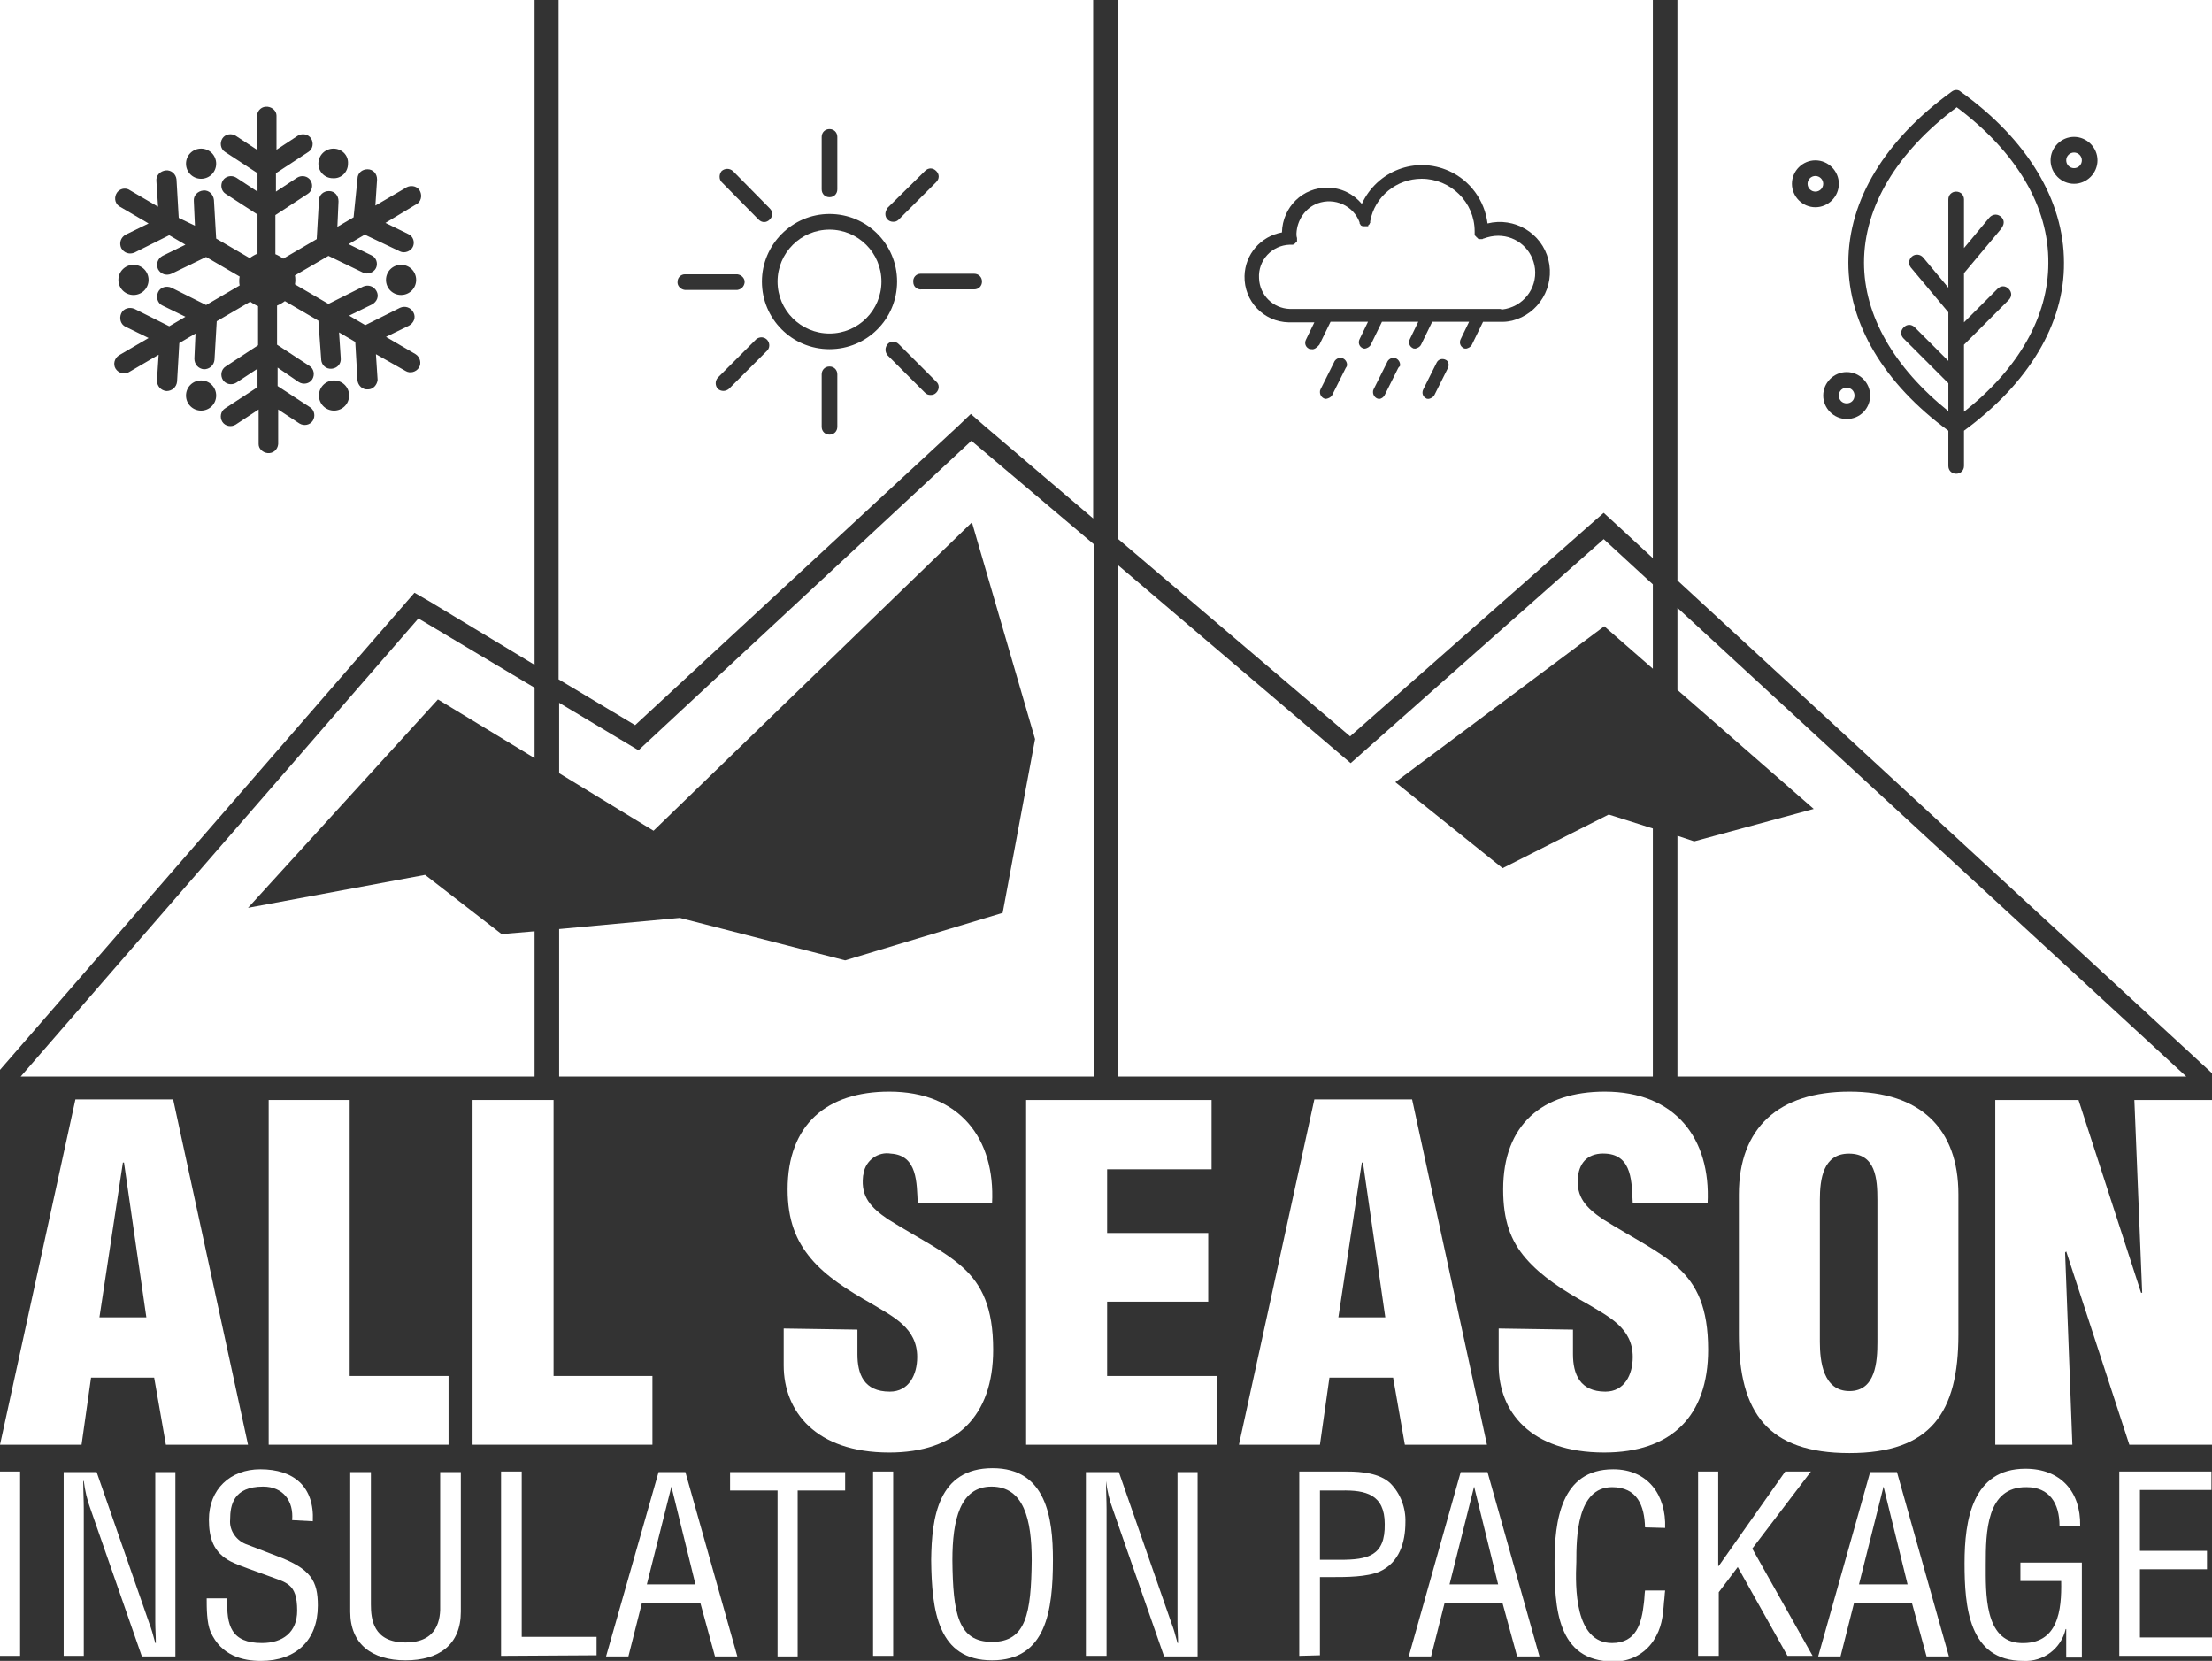 <?xml version="1.0" encoding="UTF-8"?> <!-- Generator: Adobe Illustrator 25.2.0, SVG Export Plug-In . SVG Version: 6.00 Build 0) --> <svg xmlns="http://www.w3.org/2000/svg" xmlns:xlink="http://www.w3.org/1999/xlink" version="1.1" id="Layer_1" x="0px" y="0px" width="396px" height="297.3px" viewBox="0 0 396 297.3" style="enable-background:new 0 0 396 297.3;" xml:space="preserve"><rect x="0" y="0" width="396" height="297.3" fill="#333333" stroke="none"/> <style type="text/css"> .st0{fill:#FFFFFF;} </style> <path class="st0" d="M0,258.6l13.5-61.8H31l13.4,61.8H29.7l-2.1-12H16.3l-1.7,12H0z M22.2,208.1h-0.2l-4.2,27.7h8.4L22.2,208.1z"></path> <path class="st0" d="M48.1,258.6v-61.7h14.5v49.4h17.7v12.3H48.1z"></path> <path class="st0" d="M84.6,258.6v-61.7h14.5v49.4h17.7v12.3H84.6z"></path> <path class="st0" d="M153.5,238v4.4c0,3.5,1.1,6.7,5.8,6.7c3.4,0,4.9-3,4.9-6.2c0-5.2-4.3-7.2-8.1-9.5c-4.4-2.5-8.2-4.9-10.9-8.1 s-4.2-6.9-4.2-12.4c0-11.6,7-17.5,18.2-17.5c12.6,0,19,8.4,18.4,20h-13.3c-0.2-3.6,0-8.6-4.8-8.9c-2.3-0.4-4.5,1.2-4.9,3.5 c0,0.2-0.1,0.4-0.1,0.6c-0.4,3.7,1.5,5.6,4.4,7.6c5.4,3.4,10.1,5.6,13.5,8.7c3.4,3.1,5.4,7.2,5.4,14.7c0,11.9-6.6,18.4-18.6,18.4 c-13.2,0-18.9-7.4-18.9-15.6v-6.6L153.5,238z"></path> <path class="st0" d="M183.7,258.6v-61.7h33.2v12.4h-18.7v11.4h18.1V233h-18.1v13.3h19.7v12.3H183.7z"></path> <path class="st0" d="M221.8,258.6l13.5-61.8h17.5l13.4,61.8h-14.7l-2.1-12h-11.4l-1.7,12H221.8z M244,208.1h-0.2l-4.2,27.7h8.4 L244,208.1z"></path> <path class="st0" d="M281.6,238v4.4c0,3.5,1.2,6.7,5.8,6.7c3.4,0,4.9-3,4.9-6.2c0-5.2-4.3-7.2-8.1-9.5c-4.5-2.5-8.2-4.9-11-8.1 s-4.1-6.9-4.1-12.4c0-11.6,7-17.5,18.2-17.5c12.6,0,19,8.4,18.4,20h-13.4c-0.2-3.6,0-8.6-4.8-8.9c-3-0.2-4.7,1.4-5,4.1 c-0.4,3.7,1.5,5.6,4.4,7.6c5.4,3.4,10.1,5.6,13.5,8.7c3.4,3.1,5.4,7.2,5.4,14.7c0,11.9-6.6,18.4-18.6,18.4 c-13.3,0-18.9-7.4-18.9-15.6v-6.6L281.6,238z"></path> <path class="st0" d="M350.6,238.9c0,13.9-4.9,21.2-19.5,21.2s-19.8-7.2-19.8-21.2v-25.1c0-11.9,7.1-18.4,19.8-18.4 s19.5,6.6,19.5,18.4V238.9z M336.1,214.8c0-3.8-0.3-8.3-5.1-8.3c-4.6,0-5.2,4.5-5.2,8.3v25.4c0,3.5,0.6,8.8,5.3,8.8s5-5.3,5-8.8 L336.1,214.8z"></path> <path class="st0" d="M369.9,224l-0.2,0.2l1.3,34.4h-13.8v-61.7h14.9l11.2,34.5h0.2l-1.4-34.5H396v61.7h-14.8L369.9,224z"></path> <path class="st0" d="M0,296.4v-33h3.6v33H0z"></path> <path class="st0" d="M27.7,263.5h3.7v33h-6l-9.2-26.4c-0.6-1.6-1-3.3-1.2-5h-0.1c0,1.7,0.1,3.4,0.1,5v26.3h-3.6v-32.9h5.9l9.4,27 c0.4,1,0.7,2.1,1.1,3.6h0.1c0-1.2-0.1-2.5-0.1-3.7V263.5z"></path> <path class="st0" d="M52.3,272.1c0.3-3.4-1.6-6-5.2-6c-5.3,0-5.9,3.3-5.9,5.9c-0.2,2,1.2,3.9,3.1,4.5l5.2,2c6.2,2.3,7.4,4.5,7.4,8.9 c0,6.2-3.9,9.9-10.2,9.9c-3.2,0-7.1-0.9-9-5.2c-0.7-1.6-0.7-4.3-0.7-6h3.7c-0.2,4.9,0.7,8,6.2,8c3.7,0,6.3-1.9,6.3-5.8 c0-5-2-5-5.4-6.3c-1.8-0.7-4.7-1.6-6.5-2.5c-3.1-1.6-3.9-4.2-3.9-7.5c0-5.4,3.8-9,9.2-9c6,0,9.7,3.1,9.4,9.3L52.3,272.1z"></path> <path class="st0" d="M62.7,263.5h3.7v23.7c0,2.6,0.4,6.8,6.2,6.8s6.3-4.2,6.2-6.8v-23.7h3.7v25c0,5.9-3.9,8.7-9.9,8.7 s-9.9-2.9-9.9-8.7V263.5z"></path> <path class="st0" d="M89.7,296.4v-33h3.7v29.6h13.4v3.3L89.7,296.4z"></path> <path class="st0" d="M117.9,263.5h4.8l9.3,33h-4l-2.6-9.5h-10.5l-2.4,9.5h-4L117.9,263.5z M120.2,266.1L120.2,266.1l-4.4,17.5h8.7 L120.2,266.1z"></path> <path class="st0" d="M130.6,263.5h20.7v3.3h-8.5v29.7h-3.6v-29.7h-8.5V263.5z"></path> <path class="st0" d="M156.3,296.4v-33h3.6v33H156.3z"></path> <path class="st0" d="M177.7,262.8c9.6,0,10.8,8.9,10.8,16.4c0,9.1-1.2,18-10.9,18s-10.8-8.8-10.9-18 C166.8,271.7,167.9,262.8,177.7,262.8z M177.5,266.1c-5.6,0-7,5.9-7,13.2c0.1,9.5,1,14.6,7.1,14.6s7-5.1,7.1-14.6 C184.7,272,183.3,266.1,177.5,266.1z"></path> <path class="st0" d="M210.8,263.5h3.6v33h-6l-9.2-26.4c-0.6-1.6-1-3.3-1.2-5h0c0,1.7,0.1,3.4,0.1,5v26.3h-3.7v-32.9h5.9l9.4,27 c0.4,1,0.7,2.1,1.1,3.6h0.1c0-1.2-0.1-2.5-0.1-3.7L210.8,263.5z"></path> <path class="st0" d="M232.6,296.4v-33h8.6c2.5,0,5.8,0.3,7.7,2.1c1.8,1.8,2.8,4.4,2.7,7c0,3.6-1.1,7.2-4.6,8.8c-2.3,1-6,1-8.5,1 h-2.2v14L232.6,296.4z M236.3,279.2h3.6c5,0,8.1-0.7,8-6.4c0-5.3-3.4-6.1-7.8-6h-3.8L236.3,279.2z"></path> <path class="st0" d="M261.5,263.5h4.8l9.3,33h-4l-2.6-9.5h-10.4l-2.4,9.5h-4L261.5,263.5z M263.9,266.1L263.9,266.1l-4.4,17.5h8.7 L263.9,266.1z"></path> <path class="st0" d="M294.5,273.4c-0.1-3.9-1.4-7.2-5.9-7.2c-6.3,0-6.4,9-6.4,13.4c-0.2,4.5-0.3,14.5,6.4,14.5 c4.4,0,5.3-3.6,5.7-7.2c0.1-0.7,0.1-1.5,0.2-2.2h3.6c-0.1,0.7-0.1,1.4-0.2,2c-0.2,2.7-0.4,4.7-1.9,7c-1.6,2.4-4.3,3.8-7.2,3.7 c-10.1,0-10.5-9.8-10.5-17.7c0-7.4,1.1-16.7,10.5-16.7c6.2,0,9.5,4.6,9.3,10.5L294.5,273.4z"></path> <path class="st0" d="M304,296.4v-33h3.6v16.9h0.1l11.9-16.9h4.6l-10.5,13.8l10.8,19.2H320l-8.9-15.9l-3.4,4.5v11.4H304z"></path> <path class="st0" d="M334.8,263.5h4.8l9.3,33h-4l-2.6-9.5h-10.4l-2.4,9.5h-4L334.8,263.5z M337.2,266.1L337.2,266.1l-4.4,17.5h8.7 L337.2,266.1z"></path> <path class="st0" d="M372.7,296.7h-2.8v-5.1h-0.1c-0.8,3.5-4,5.9-7.6,5.7c-9.8,0-10.5-9.8-10.5-17.5s1.4-16.9,10.9-16.9 c6.3,0,9.9,4.1,9.8,10.2h-3.7c0-4-1.8-6.9-5.9-6.9c-7.2-0.1-7.3,8.1-7.3,13.8c0,5-0.3,13.8,6.2,14.1c6.8,0.3,7.4-5.9,7.3-11.1h-7.3 v-3.3h11L372.7,296.7z"></path> <path class="st0" d="M379.4,296.4v-33h16.5v3.3h-12.8v10.9h12v3.3h-12v12.2H396v3.3H379.4z"></path> <polygon class="st0" points="0,192.7 0.5,192.7 0.5,192.7 "></polygon> <path class="st0" d="M74.2,106.1l2.6,1.5L95.7,119V0H0v191.5l72.2-83.1L74.2,106.1z M59.7,26.6c1.5,0,2.7,1.2,2.6,2.7 c0,1.5-1.2,2.7-2.7,2.6c-1.5,0-2.6-1.2-2.6-2.6C57,27.8,58.2,26.6,59.7,26.6C59.7,26.6,59.7,26.6,59.7,26.6z M36,26.6 c1.5,0,2.7,1.2,2.7,2.7S37.5,32,36,32s-2.7-1.2-2.7-2.7C33.3,27.8,34.5,26.6,36,26.6z M36,73.5c-1.5,0-2.7-1.2-2.7-2.7 s1.2-2.7,2.7-2.7c1.5,0,2.7,1.2,2.7,2.7C38.7,72.3,37.5,73.5,36,73.5C36,73.5,36,73.5,36,73.5L36,73.5z M59.8,73.5 c-1.5,0-2.7-1.2-2.7-2.7c0-1.5,1.2-2.7,2.7-2.7c1.5,0,2.7,1.2,2.7,2.7C62.5,72.3,61.3,73.5,59.8,73.5C59.8,73.5,59.7,73.5,59.8,73.5 L59.8,73.5z M65.9,69.7c-1,0.1-1.8-0.7-1.9-1.6l-0.4-6.9l-2.9-1.7l0.3,4.6c0.1,1-0.6,1.8-1.6,1.9s-1.8-0.6-1.9-1.6c0,0,0-0.1,0-0.1 L57,57.4l-6-3.5c-0.4,0.3-0.9,0.6-1.4,0.8v7l5.8,3.8c0.8,0.5,1,1.6,0.5,2.4s-1.6,1-2.4,0.5l0,0l-3.8-2.6v3.3l5.8,3.8 c0.8,0.5,1,1.6,0.5,2.4s-1.6,1-2.4,0.5l-3.8-2.5v6.2c-0.1,1-0.9,1.7-1.9,1.6c-0.9-0.1-1.6-0.8-1.6-1.6v-6.2L42.2,76 c-0.8,0.5-1.9,0.3-2.4-0.5c-0.5-0.8-0.3-1.9,0.5-2.4l5.8-3.8v-3.3l-3.8,2.5c-0.8,0.5-1.9,0.3-2.4-0.5c-0.5-0.8-0.3-1.9,0.5-2.4l0,0 l5.8-3.8v-7c-0.5-0.2-1-0.5-1.4-0.8l-6,3.5l-0.4,6.9c-0.1,1-0.9,1.7-1.9,1.7c-1-0.1-1.7-0.9-1.7-1.9l0,0l0.2-4.5l-2.9,1.7l-0.4,6.9 c-0.1,1-0.9,1.7-1.9,1.7c-1-0.1-1.7-0.9-1.7-1.9l0,0l0.3-4.6l-5.3,3.1c-0.8,0.5-1.9,0.2-2.4-0.6c-0.5-0.8-0.2-1.9,0.6-2.4l5.3-3.1 l-4.1-2c-0.9-0.4-1.2-1.5-0.8-2.4c0.4-0.9,1.5-1.2,2.4-0.8l6.2,3.1l2.9-1.7l-4.1-2c-0.9-0.4-1.2-1.5-0.8-2.4 c0.4-0.9,1.5-1.2,2.4-0.8l6.2,3.1l6-3.5c-0.1-0.5-0.1-1.1,0-1.6l-6-3.5L30.7,49c-0.9,0.4-1.9,0.1-2.4-0.8c-0.4-0.9-0.1-1.9,0.8-2.4 l4.1-2l-2.9-1.7l-6.2,3.1c-0.9,0.4-1.9,0.1-2.4-0.8c-0.4-0.9-0.1-1.9,0.8-2.4l0,0l4.1-2l-5.3-3.1c-0.8-0.6-0.9-1.7-0.3-2.5 c0.5-0.6,1.3-0.8,2-0.5l5.3,3.1l-0.3-4.6c-0.1-1,0.7-1.8,1.7-1.9c1-0.1,1.8,0.7,1.9,1.6l0,0l0.4,6.9l2.9,1.4L34.7,36 c-0.1-1,0.7-1.8,1.7-1.9c1-0.1,1.8,0.7,1.9,1.7l0.4,6.9l6,3.5c0.4-0.3,0.9-0.6,1.4-0.8v-7l-5.7-3.7c-0.8-0.5-1-1.6-0.5-2.4 c0.5-0.8,1.6-1,2.4-0.5l0,0l3.8,2.5v-3.3l-5.8-3.8c-0.8-0.5-1-1.6-0.5-2.4s1.6-1,2.4-0.5l3.8,2.5v-6.1c0.1-1,0.9-1.7,1.9-1.6 c0.9,0.1,1.6,0.8,1.6,1.6v6.1l3.8-2.5c0.8-0.5,1.9-0.3,2.4,0.5c0.5,0.8,0.3,1.9-0.5,2.4l0,0l-5.8,3.8v3.3l3.8-2.5 c0.8-0.5,1.9-0.3,2.4,0.5s0.3,1.9-0.5,2.4l0,0l-5.8,3.8v7c0.5,0.2,1,0.5,1.4,0.8l6-3.5l0.4-6.9c0-1,0.8-1.7,1.8-1.7s1.7,0.8,1.7,1.8 c0,0,0,0.1,0,0.1l-0.2,4.5l2.9-1.7L64,32c0-1,0.8-1.7,1.8-1.7s1.7,0.8,1.7,1.8c0,0,0,0.1,0,0.1l-0.3,4.6l5.3-3.1 c0.8-0.6,1.9-0.5,2.5,0.2c0.6,0.8,0.5,1.9-0.2,2.5c-0.1,0.1-0.3,0.2-0.5,0.3L69,39.9l4.1,2c0.9,0.4,1.2,1.5,0.8,2.3 s-1.5,1.2-2.3,0.8c0,0,0,0,0,0L65.3,42l-2.9,1.7l4.1,2c0.9,0.4,1.2,1.5,0.8,2.3s-1.5,1.2-2.3,0.8c0,0,0,0,0,0l-6.2-3l-6,3.5 c0.1,0.5,0.1,1.1,0,1.6l6,3.5l6.2-3.1c0.9-0.4,1.9-0.1,2.4,0.8s0.1,1.9-0.8,2.4c0,0,0,0,0,0l-4.1,2l2.9,1.7l6.2-3.1 c0.9-0.4,1.9-0.1,2.4,0.8s0.1,1.9-0.8,2.4c0,0,0,0,0,0l-4.1,2l5.3,3.1c0.8,0.5,1.1,1.6,0.6,2.4c-0.5,0.8-1.6,1.1-2.4,0.6l-5.3-3 l0.3,4.6C67.5,68.9,66.8,69.7,65.9,69.7C65.8,69.7,65.8,69.7,65.9,69.7L65.9,69.7z M21.2,50.1c0-1.5,1.2-2.7,2.7-2.7 s2.7,1.2,2.7,2.7s-1.2,2.7-2.7,2.7S21.2,51.6,21.2,50.1L21.2,50.1z M74.5,50.1c0,1.5-1.2,2.7-2.7,2.7c-1.5,0-2.7-1.2-2.7-2.7 c0-1.5,1.2-2.7,2.7-2.7C73.3,47.4,74.5,48.6,74.5,50.1C74.5,50.1,74.5,50.1,74.5,50.1z"></path> <path class="st0" d="M171.5,76.3l2.3-2.2l2.4,2.1l19.5,16.6V0h-95.7v121.6l13.7,8.2L171.5,76.3z M137.2,62.9l-6.7,6.7 c-0.6,0.5-1.4,0.5-2,0c-0.5-0.6-0.5-1.4,0-2l6.7-6.7c0.5-0.6,1.4-0.7,2-0.2s0.7,1.4,0.2,2C137.3,62.8,137.2,62.9,137.2,62.9 L137.2,62.9z M149.9,76.4c0,0.8-0.6,1.4-1.4,1.4c-0.8,0-1.4-0.6-1.4-1.4V67c0-0.8,0.6-1.4,1.4-1.4c0.8,0,1.4,0.6,1.4,1.4V76.4z M167.6,70.3c-0.3,0.3-0.6,0.4-1,0.4c-0.4,0-0.7-0.1-1-0.4l-6.7-6.7c-0.5-0.6-0.5-1.4,0-2c0.5-0.6,1.4-0.6,2,0c0,0,0,0,0,0l6.7,6.7 C168.2,68.8,168.2,69.7,167.6,70.3C167.6,70.3,167.6,70.3,167.6,70.3z M175.8,50.4c0,0.8-0.6,1.4-1.4,1.4c0,0,0,0,0,0H165 c-0.8,0.1-1.5-0.5-1.5-1.3c-0.1-0.8,0.5-1.5,1.3-1.5c0.1,0,0.2,0,0.2,0h9.4C175.2,49,175.8,49.6,175.8,50.4 C175.8,50.4,175.8,50.4,175.8,50.4L175.8,50.4z M158.9,37.2l6.7-6.6c0.6-0.6,1.4-0.6,2,0s0.6,1.4,0,2l-6.7,6.7 c-0.3,0.3-0.6,0.4-1,0.4c-0.8,0-1.4-0.6-1.4-1.4C158.5,37.9,158.7,37.5,158.9,37.2L158.9,37.2z M147.1,24.5c0-0.8,0.6-1.4,1.4-1.4 c0.8,0,1.4,0.6,1.4,1.4c0,0,0,0,0,0v9.4c0,0.8-0.6,1.4-1.4,1.4c-0.8,0-1.4-0.6-1.4-1.4V24.5z M148.5,38.3c6.7,0,12.1,5.4,12.1,12.1 c0,6.7-5.4,12.1-12.1,12.1s-12.1-5.4-12.1-12.1c0,0,0,0,0,0C136.4,43.8,141.8,38.3,148.5,38.3z M129.2,30.6c0.6-0.5,1.4-0.5,2,0 l6.6,6.7c0.6,0.6,0.6,1.4,0,2s-1.4,0.6-2,0l-6.6-6.7C128.7,32.1,128.7,31.2,129.2,30.6z M122.6,49.1h9.4c0.8,0.1,1.4,0.8,1.3,1.5 c-0.1,0.7-0.6,1.2-1.3,1.3h-9.4c-0.8-0.1-1.4-0.8-1.3-1.5C121.3,49.7,121.9,49.1,122.6,49.1L122.6,49.1z"></path> <circle class="st0" cx="148.5" cy="50.4" r="9.3"></circle> <path class="st0" d="M268.9,55.4c3.7-0.4,6.3-3.7,5.9-7.3c-0.4-3.4-3.2-5.9-6.6-5.9c-0.9,0-1.8,0.2-2.6,0.5l0,0 c-0.1,0-0.1,0-0.2,0.1h-0.1h-0.2H265h-0.1h-0.1h-0.1l-0.1-0.1l-0.1-0.1l-0.1-0.1c0,0-0.1,0-0.1-0.1l-0.1-0.1l-0.1-0.1l-0.1-0.1v-0.1 l0,0c0,0,0-0.1,0-0.1c0,0,0-0.1,0-0.1c0,0,0-0.1,0-0.1v-0.3c0-5.2-4.3-9.4-9.5-9.4c-4.5,0-8.4,3.2-9.2,7.6l0,0v0.1c0,0,0,0.1,0,0.1 v0.1l-0.1,0.1c0,0,0,0.1,0,0.1l-0.1,0.1c0,0,0,0-0.1,0.1l-0.1,0.1H245l-0.1,0.1h-0.1h-0.1h-0.1h-0.2l0,0h-0.2h-0.1h-0.1h-0.1 l-0.1-0.1h-0.1l-0.1-0.1l0,0c0,0-0.1-0.1-0.1-0.2l0,0l-0.1-0.1v-0.1c0,0,0,0,0-0.1c-1.1-3-4.5-4.5-7.5-3.4c-2.2,0.8-3.7,3-3.8,5.4 c0,0.3,0,0.5,0.1,0.8l0,0c0,0.1,0,0.2,0,0.2l0,0c0,0,0,0,0,0.1v0.1c0,0,0,0.1,0,0.1v0.1l-0.1,0.1l-0.1,0.1l-0.1,0.1l-0.1,0.1 l-0.1,0.1h-0.1l-0.1,0.1h-0.1h-0.2h-0.1h-0.2c-3.2,0.1-5.7,2.8-5.5,6c0.1,3,2.5,5.4,5.5,5.5h37.6C268.7,55.3,268.8,55.4,268.9,55.4z "></path> <path class="st0" d="M284.7,93.9l2.4-2.1l2.4,2.2l6.4,5.9V0h-95.7v96.5l41.5,35.3L284.7,93.9z M250.3,65.9l-2.4,4.8 c-0.2,0.4-0.6,0.7-1,0.7c-0.6,0-1.1-0.6-1.1-1.2c0-0.2,0-0.3,0.1-0.5l2.4-4.8c0.2-0.6,0.9-1,1.5-0.8s1,0.9,0.8,1.5 C250.5,65.6,250.4,65.7,250.3,65.9L250.3,65.9z M259.2,65.9l-2.4,4.8c-0.2,0.4-0.6,0.6-1,0.7c-0.2,0-0.4,0-0.5-0.1 c-0.6-0.3-0.8-1-0.5-1.6c0,0,0,0,0,0l2.4-4.8c0.3-0.6,1-0.8,1.6-0.5c0,0,0,0,0,0C259.3,64.6,259.5,65.3,259.2,65.9 C259.2,65.9,259.2,65.9,259.2,65.9L259.2,65.9z M234.8,62.5c-0.2,0-0.4,0-0.5-0.1c-0.6-0.3-0.8-1-0.5-1.6l1.5-3.1h-4.6 c-4.5-0.1-8-3.8-7.9-8.3c0.1-3.9,2.9-7.1,6.7-7.8c0.1-4.5,3.7-8.1,8.2-8c2.4,0,4.6,1.1,6.1,2.9c2.7-5.9,9.6-8.6,15.6-5.9 c3.8,1.7,6.4,5.3,6.9,9.4c4.8-1.2,9.7,1.7,10.9,6.5c1.2,4.8-1.7,9.7-6.5,10.9c-0.5,0.1-1,0.2-1.5,0.2c-0.3,0-0.7,0-1,0h-2.7l-2,4.1 c-0.2,0.4-0.6,0.6-1,0.7c-0.2,0-0.4,0-0.5-0.1c-0.6-0.3-0.8-1-0.5-1.6l1.5-3.1h-6.6l-2,4.1c-0.2,0.4-0.6,0.6-1,0.7 c-0.2,0-0.4,0-0.5-0.1c-0.6-0.3-0.8-1-0.5-1.6l1.5-3.1h-6.5l-2,4.1c-0.2,0.4-0.6,0.6-1,0.7c-0.2,0-0.4,0-0.5-0.1 c-0.6-0.3-0.8-1-0.5-1.6l1.5-3.1h-6.7l-2,4.1C235.7,62.3,235.2,62.6,234.8,62.5L234.8,62.5z M240.9,65.9l-2.4,4.8 c-0.2,0.4-0.6,0.6-1.1,0.7c-0.6,0-1.1-0.6-1.1-1.2c0-0.2,0-0.3,0.1-0.5l2.4-4.8c0.2-0.6,0.9-1,1.5-0.8s1,0.9,0.8,1.5 C241.1,65.6,241,65.7,240.9,65.9L240.9,65.9z"></path> <circle class="st0" cx="325" cy="32.9" r="1.4"></circle> <circle class="st0" cx="371.3" cy="28.7" r="1.4"></circle> <polygon class="st0" points="395.4,192.9 395.9,192.4 395.9,192.4 "></polygon> <path class="st0" d="M350.3,19.2C339.6,27.2,333.7,37,333.7,47c0,9.5,5.4,18.8,15.1,26.6v-5l-8-8c-0.6-0.6-0.6-1.4,0-2s1.4-0.6,2,0 l6,6v-8.7l-6.7-8c-0.5-0.6-0.4-1.5,0.2-2c0.6-0.5,1.5-0.4,2,0.2l4.5,5.4V35.7c0-0.8,0.6-1.4,1.4-1.4c0.8,0,1.4,0.6,1.4,1.4 c0,0,0,0,0,0v8.7l4.5-5.4c0.5-0.6,1.3-0.8,2-0.3s0.8,1.3,0.3,2c0,0.1-0.1,0.1-0.1,0.2l-6.7,8v8.8l6-6c0.6-0.6,1.4-0.6,2,0 s0.6,1.4,0,2l-8,8v12c9.8-7.7,15.1-17.1,15.1-26.6C366.8,37,361,27.2,350.3,19.2z"></path> <path class="st0" d="M330.6,69.4c-0.8,0-1.4,0.6-1.4,1.4c0,0.8,0.6,1.4,1.4,1.4c0.8,0,1.4-0.6,1.4-1.4c0,0,0,0,0,0 C332,70,331.4,69.4,330.6,69.4z"></path> <path class="st0" d="M396,0h-95.7v103.9l95.7,88.2V0z M320.8,32.9c0-2.3,1.9-4.2,4.2-4.2c2.3,0,4.2,1.9,4.2,4.2 c0,2.3-1.9,4.2-4.2,4.2c0,0,0,0,0,0C322.7,37.1,320.8,35.2,320.8,32.9C320.8,32.9,320.8,32.9,320.8,32.9z M330.6,75 c-2.3,0-4.2-1.9-4.2-4.2c0-2.3,1.9-4.2,4.2-4.2s4.2,1.9,4.2,4.2c0,0,0,0,0,0C334.8,73.1,333,75,330.6,75z M351.6,77.1v6.3 c0,0.8-0.6,1.4-1.4,1.4c-0.8,0-1.4-0.6-1.4-1.4v-6.3c-11.6-8.5-17.9-19.2-17.9-30.1c0-11.2,6.6-22,18.5-30.6c0.5-0.4,1.2-0.4,1.6,0 c12,8.6,18.5,19.5,18.5,30.6C369.6,57.9,363.2,68.6,351.6,77.1L351.6,77.1z M371.3,32.9c-2.3,0-4.2-1.9-4.2-4.2 c0-2.3,1.9-4.2,4.2-4.2c2.3,0,4.2,1.9,4.2,4.2c0,0,0,0,0,0C375.5,31,373.6,32.9,371.3,32.9z"></path> <polygon class="st0" points="0.5,192.7 0.5,192.7 95.7,192.7 95.7,192.7 3.7,192.7 "></polygon> <polygon class="st0" points="100.1,192.7 195.8,192.7 195.8,192.7 "></polygon> <polygon class="st0" points="200.2,192.7 295.9,192.7 295.9,192.7 "></polygon> <polygon class="st0" points="391.4,192.7 300.3,192.7 300.3,192.7 395.3,192.7 395.3,192.7 "></polygon> <polygon class="st0" points="89.8,167.2 76.1,156.6 44.4,162.5 78.4,125.2 95.7,135.7 95.7,123.1 74.9,110.7 3.7,192.7 95.7,192.7 95.7,166.7 "></polygon> <polygon class="st0" points="173.9,78.9 114.3,134.3 100.1,125.8 100.1,138.4 117,148.7 174,93.5 185.3,132.3 179.5,163.4 151.3,171.9 121.7,164.3 100.1,166.3 100.1,192.7 195.8,192.7 195.8,97.4 "></polygon> <polygon class="st0" points="288,145.8 269,155.4 249.8,140 287.2,112.1 295.9,119.7 295.9,104.6 287.1,96.5 241.8,136.6 200.2,101.2 200.2,192.7 295.9,192.7 295.9,148.3 "></polygon> <polygon class="st0" points="300.3,108.8 300.3,123.5 324.7,144.8 303.3,150.6 300.3,149.6 300.3,192.7 391.4,192.7 "></polygon> </svg> 